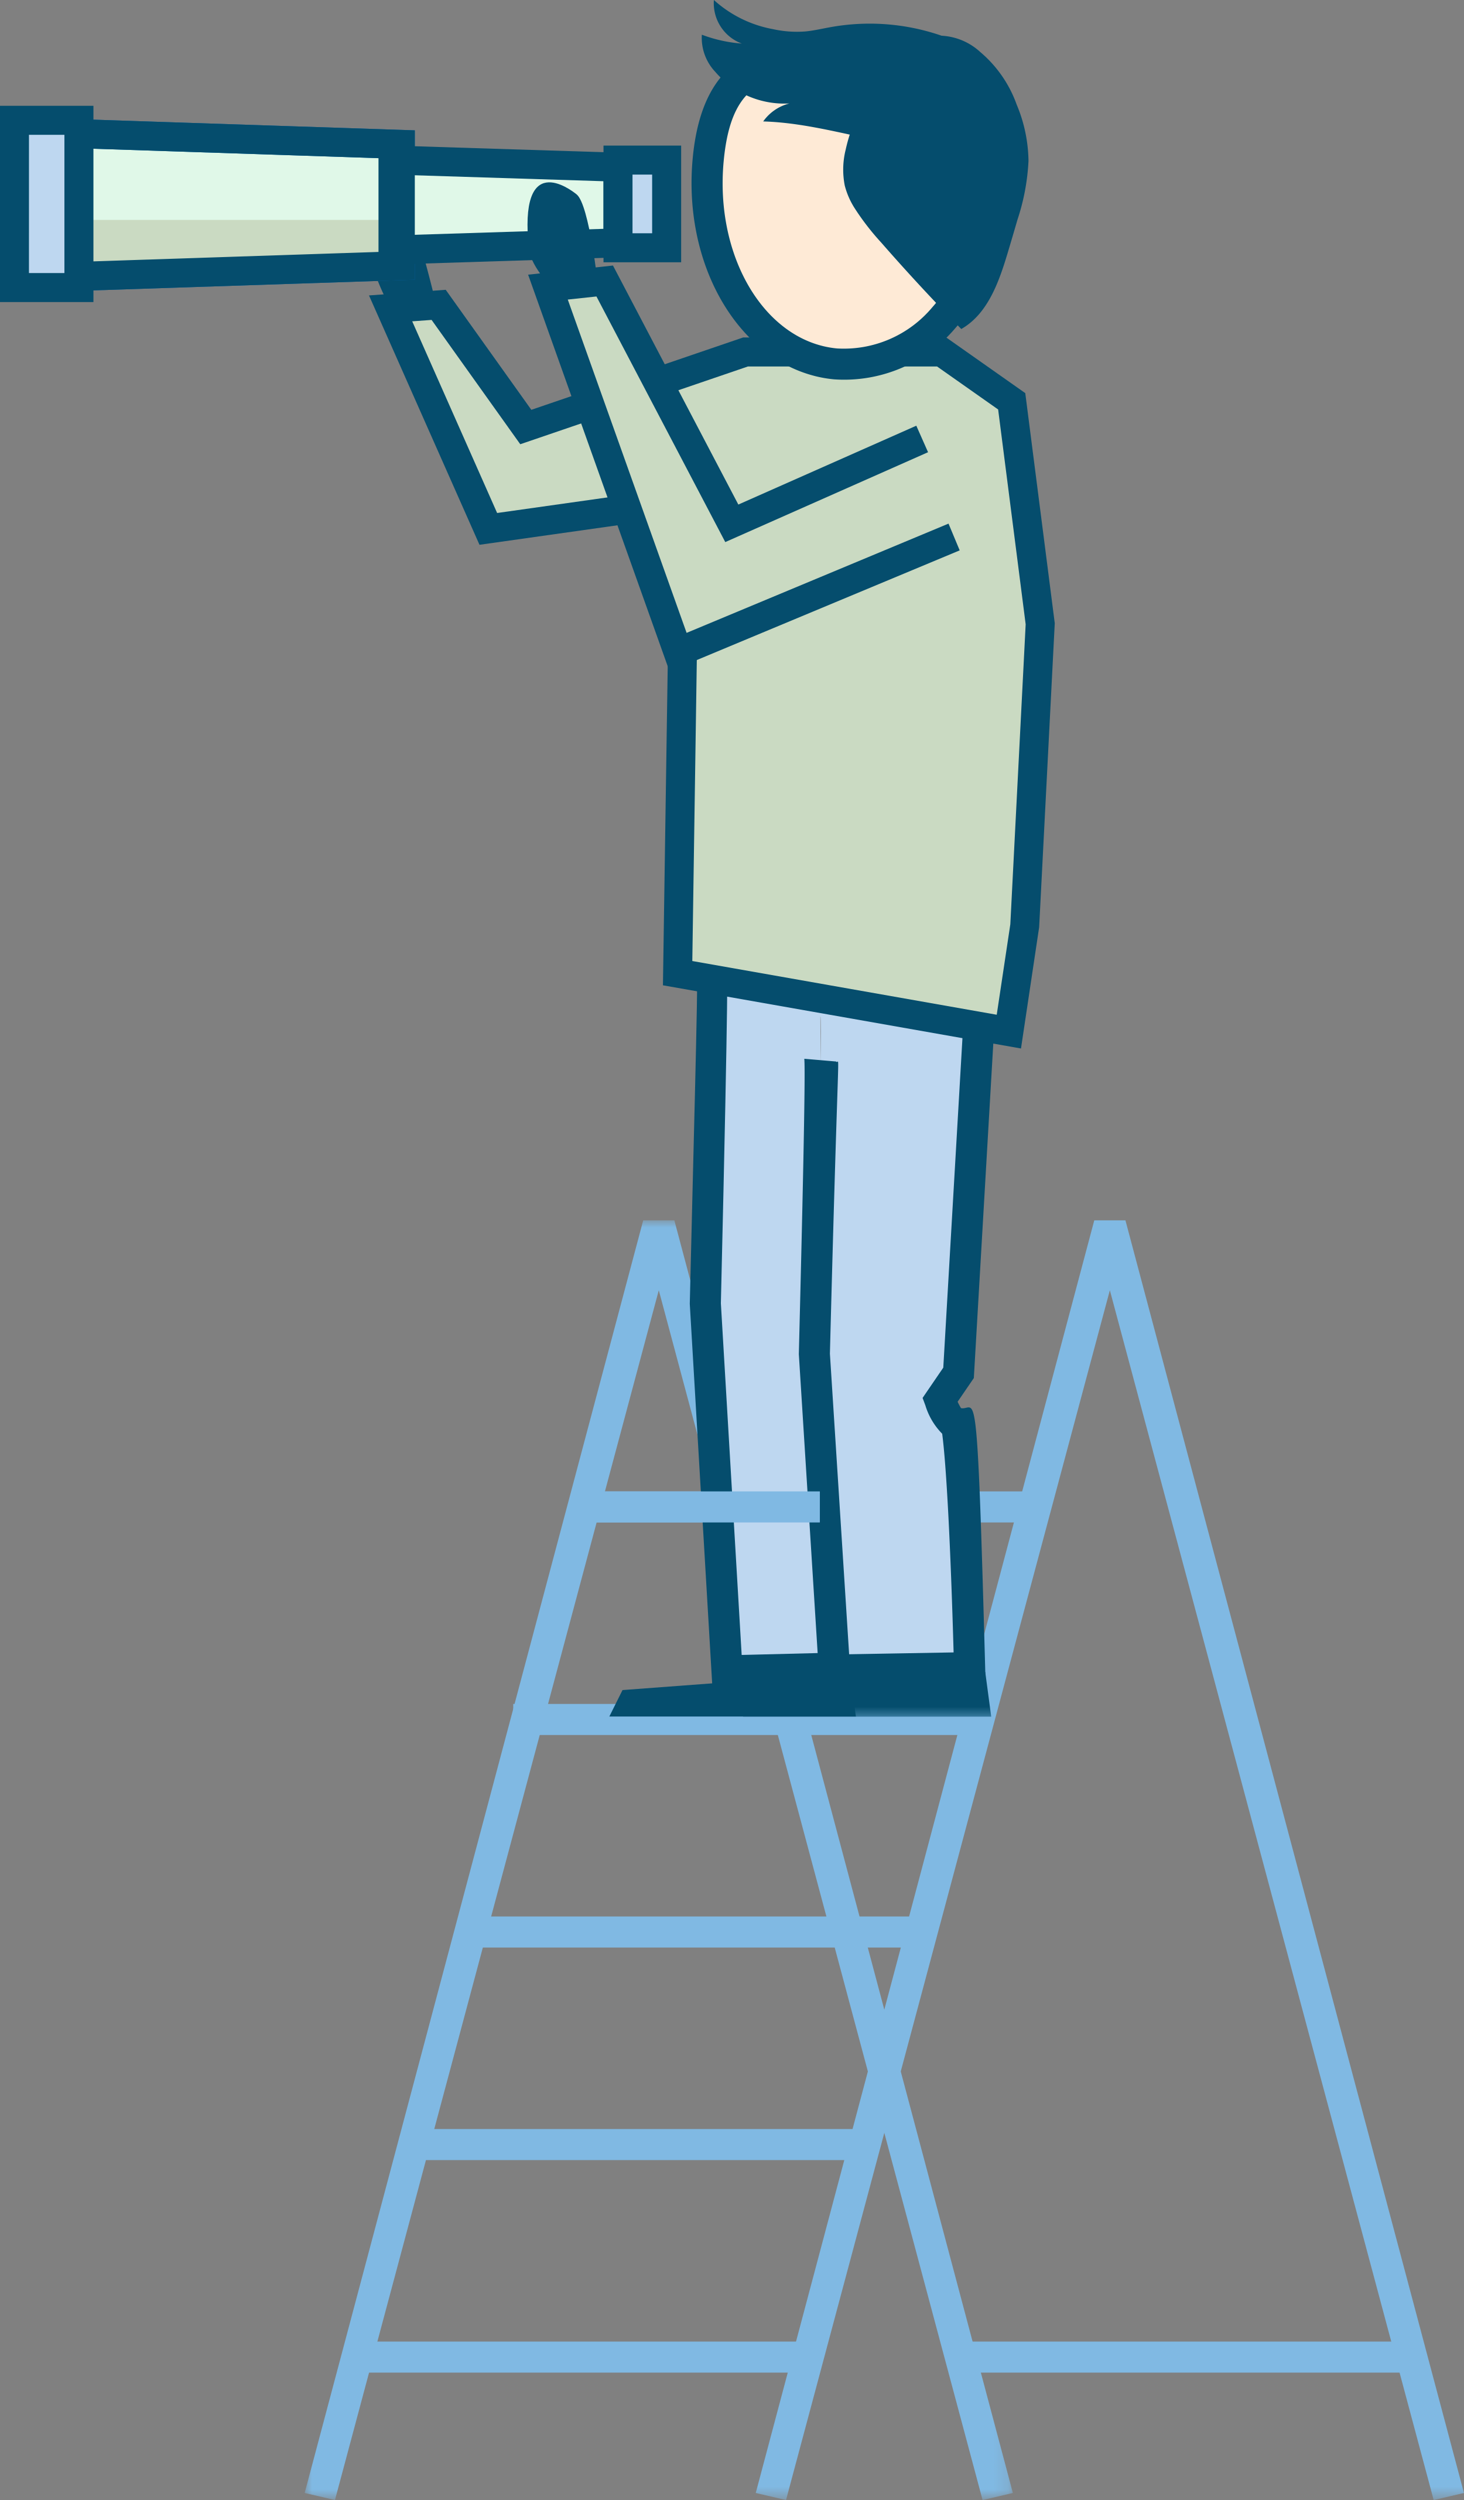 <svg xmlns="http://www.w3.org/2000/svg" xmlns:xlink="http://www.w3.org/1999/xlink" viewBox="0 0 100.942 172.371"><rect x="0" y="0" width="100.942" height="172.371" fill="#808080" stroke="none"/><defs><style>.ed46eea6-a701-4237-a189-aeed10161bd4{fill:#fff;}.a2e5bb3d-b56f-4e41-9317-b421cb0e20d3,.aab54bc6-70ec-4fc2-ad76-5ce10c3acade,.b75d0b2a-3ded-479f-b58b-b4e3c880d1ab,.e21922df-5c1a-4955-8da8-e7cb24660a31,.ec3f74d9-80f2-496b-9ec3-7dfcf320a213,.ed46eea6-a701-4237-a189-aeed10161bd4,.efe83605-aa48-47db-9fb2-a9800163bf26,.f0c39c4d-a1a6-46e5-b8a8-6a1ccf426226{fill-rule:evenodd;}.e605405a-a02d-49e7-9686-6fa3e51c0874{isolation:isolate;}.bf491d9f-c993-4998-baa5-053fae58cb60{mask:url(#eaebc24d-b40b-42fa-b071-384577aa07af);}.efe83605-aa48-47db-9fb2-a9800163bf26{fill:#80b9e3;}.a9a63c58-1df2-40c4-a7c9-c068d2afc4d7{mask:url(#a3a2dc42-93f2-4424-afed-599f7841ac0e);}.b39ff55b-9b9b-485c-8320-04a0a2075b0e,.b75d0b2a-3ded-479f-b58b-b4e3c880d1ab{fill:#054d6d;}.a53c2347-b8cf-445c-9a30-02fbce5285cc{mask:url(#f1137ed6-a095-484a-b45a-2b3b2eff3748);}.a2e5bb3d-b56f-4e41-9317-b421cb0e20d3,.b00bef40-08c7-4ea9-bcaa-0720ffb737c7,.f0c39c4d-a1a6-46e5-b8a8-6a1ccf426226{fill:#bed7f0;}.e21922df-5c1a-4955-8da8-e7cb24660a31,.f0c39c4d-a1a6-46e5-b8a8-6a1ccf426226,.f9276c66-49dd-4f59-8088-98c7bf886234{mix-blend-mode:multiply;}.e9a82be9-cbee-4b9d-af1b-f0355b8c8498{mask:url(#a6fe86e2-64cc-473d-97ec-fd5d7f293013);}.aab54bc6-70ec-4fc2-ad76-5ce10c3acade,.e21922df-5c1a-4955-8da8-e7cb24660a31,.f9276c66-49dd-4f59-8088-98c7bf886234{fill:#cadac2;}.e502e6fc-1861-413b-82a4-1fe5e6ab2cf9{mask:url(#b7e91f0f-e172-4b2e-8b42-5955796625d5);}.ec3f74d9-80f2-496b-9ec3-7dfcf320a213{fill:#feead6;}.a212269a-2caa-41a0-a140-df035cfd011f{mask:url(#b6e79eba-685a-498b-9a1c-2d040d4fa393);}.e87aa002-34f7-451d-8ce6-2fffc5e2feb5{fill:#e0f8e8;}.ed407ff2-a686-435d-a86c-a409dc13e5d9{fill:#0066b3;}.bec6e9a7-4e6c-4f43-b385-ca4a5ecca267{mask:url(#bb8ee344-0be7-4e99-9eb0-ac4aa22cb43c);}.b857c1b5-39b7-488d-a823-a7a2e31571e9{mask:url(#bf0b4edb-8a19-4cc9-8b4b-b4a7c9393343);}</style><mask id="eaebc24d-b40b-42fa-b071-384577aa07af" x="21.007" y="84.139" width="48.83" height="88.233" maskUnits="userSpaceOnUse"><g id="e2e6313e-8221-4413-b5ac-0011e4698b47" data-name="mask-2"><polygon id="afa8e0ca-4245-4ae7-82e6-03647e1b17af" data-name="path-1" class="ed46eea6-a701-4237-a189-aeed10161bd4" points="21.007 84.139 69.837 84.139 69.837 172.371 21.007 172.371 21.007 84.139"/></g></mask><mask id="a3a2dc42-93f2-4424-afed-599f7841ac0e" x="21.007" y="-10.056" width="147.664" height="182.427" maskUnits="userSpaceOnUse"><g id="fa9f9ee1-e741-4286-80e5-1ef05d3eb659" data-name="mask-6"><polygon id="b90d8adb-c0c8-4e8d-a9b5-dc05d393fa3d" data-name="path-5" class="ed46eea6-a701-4237-a189-aeed10161bd4" points="21.007 172.371 168.671 172.371 168.671 -10.056 21.007 -10.056 21.007 172.371"/></g></mask><mask id="f1137ed6-a095-484a-b45a-2b3b2eff3748" x="-74.658" y="-58.658" width="147.664" height="182.427" maskUnits="userSpaceOnUse"><g id="b4cc8a50-d2a2-4747-b23c-2b5f26cfcbc2" data-name="mask-6"><polygon id="f5f9bbc9-016c-457b-bc14-0de91fd69825" data-name="path-5" class="ed46eea6-a701-4237-a189-aeed10161bd4" points="-74.658 123.77 73.007 123.77 73.007 -58.658 -74.658 -58.658 -74.658 123.77"/></g></mask><mask id="a6fe86e2-64cc-473d-97ec-fd5d7f293013" x="-80.818" y="-117.604" width="225.619" height="207.199" maskUnits="userSpaceOnUse"><g id="eacccb92-7096-498a-bcd0-38fb459e6f7c" data-name="mask-6"><polygon id="f6479734-230a-43b6-8e99-d61128081a1f" data-name="path-5" class="ed46eea6-a701-4237-a189-aeed10161bd4" points="-80.818 -46.334 -23.129 89.595 144.801 18.325 87.112 -117.604 -80.818 -46.334"/></g></mask><mask id="b7e91f0f-e172-4b2e-8b42-5955796625d5" x="-74.185" y="-60.148" width="147.664" height="182.427" maskUnits="userSpaceOnUse"><g id="aee67e46-2327-4909-bb91-9eadbf882650" data-name="mask-6"><polygon id="a621c208-f53d-4caf-9a27-18254fa19b37" data-name="path-5" class="ed46eea6-a701-4237-a189-aeed10161bd4" points="-74.185 122.279 73.479 122.279 73.479 -60.148 -74.185 -60.148 -74.185 122.279"/></g></mask><mask id="b6e79eba-685a-498b-9a1c-2d040d4fa393" x="-75.079" y="-63.824" width="147.664" height="182.427" maskUnits="userSpaceOnUse"><g id="fbd873e2-2626-4dbc-857a-517fb45d1fb1" data-name="mask-6"><polygon id="b9564f92-c22c-4432-97c0-2b6ba99949fa" data-name="path-5" class="ed46eea6-a701-4237-a189-aeed10161bd4" points="-75.079 118.603 72.585 118.603 72.585 -63.824 -75.079 -63.824 -75.079 118.603"/></g></mask><mask id="bb8ee344-0be7-4e99-9eb0-ac4aa22cb43c" x="-60.515" y="-110.737" width="215.943" height="192.053" maskUnits="userSpaceOnUse"><g id="e50281e2-4d6a-47d1-b4fa-5851a69fa208" data-name="mask-6"><polygon id="ac728404-4157-4c03-ba9a-11b1e5acc978" data-name="path-5" class="ed46eea6-a701-4237-a189-aeed10161bd4" points="-60.515 -60.68 -19.997 81.317 155.429 31.26 114.911 -110.737 -60.515 -60.68"/></g></mask><mask id="bf0b4edb-8a19-4cc9-8b4b-b4a7c9393343" x="30.958" y="-10.056" width="73.832" height="182.427" maskUnits="userSpaceOnUse"><g id="bfd1ca68-3900-454d-9b10-ed11195b9bdf" data-name="mask-6"><polygon id="bd624d68-46dd-4cf4-accb-0cf8f37552fa" data-name="path-5" class="ed46eea6-a701-4237-a189-aeed10161bd4" points="30.958 172.371 104.79 172.371 104.79 -10.056 30.958 -10.056 30.958 172.371"/></g></mask></defs><g class="e605405a-a02d-49e7-9686-6fa3e51c0874"><g id="e1fc26bc-73bd-4cea-9c1d-b676e818900d" data-name="Ebene 1"><g id="ac22a7d9-19a6-4d98-991b-26e3e14e4512" data-name="Group-12"><g class="bf491d9f-c993-4998-baa5-053fae58cb60"><polygon id="a42b8fe3-a2b3-4402-9f3a-ac5df6076106" data-name="Fill-10" class="efe83605-aa48-47db-9fb2-a9800163bf26" points="67.749 172.371 45.423 88.959 23.095 172.371 21.007 171.884 44.349 84.139 46.496 84.139 69.837 171.884 67.749 172.371"/></g></g><g class="a9a63c58-1df2-40c4-a7c9-c068d2afc4d7"><polygon id="ac2e6cb6-9df1-4430-9951-64c92faabeec" data-name="Fill-58" class="efe83605-aa48-47db-9fb2-a9800163bf26" points="40.909 104.969 72.148 104.969 72.148 102.828 40.909 102.828 40.909 104.969"/></g><g class="a9a63c58-1df2-40c4-a7c9-c068d2afc4d7"><polygon id="adc96eb9-e162-4064-9cf9-ad335afa90fe" data-name="Fill-60" class="efe83605-aa48-47db-9fb2-a9800163bf26" points="35.388 119.624 66.627 119.624 66.627 117.483 35.388 117.483 35.388 119.624"/></g><g class="a9a63c58-1df2-40c4-a7c9-c068d2afc4d7"><polygon id="b8683d40-696a-46a8-aa88-c634954cabaa" data-name="Fill-61" class="efe83605-aa48-47db-9fb2-a9800163bf26" points="32.012 134.278 63.25 134.278 63.25 132.137 32.012 132.137 32.012 134.278"/></g><g class="a9a63c58-1df2-40c4-a7c9-c068d2afc4d7"><polygon id="a476adbb-85d7-419c-9817-ac67057e9843" data-name="Fill-62" class="efe83605-aa48-47db-9fb2-a9800163bf26" points="27.931 148.932 59.171 148.932 59.171 146.792 27.931 146.792 27.931 148.932"/></g><g class="a9a63c58-1df2-40c4-a7c9-c068d2afc4d7"><polygon id="aa47b840-8df1-4251-9431-a8eacbf24468" data-name="Fill-63" class="efe83605-aa48-47db-9fb2-a9800163bf26" points="24.445 163.586 55.685 163.586 55.685 161.446 24.445 161.446 24.445 163.586"/></g><g class="a9a63c58-1df2-40c4-a7c9-c068d2afc4d7"><polygon id="e43bbf3a-2b05-4ffc-8bd8-1b118a2425f6" data-name="Fill-64" class="efe83605-aa48-47db-9fb2-a9800163bf26" points="98.851 172.371 76.524 88.959 54.196 172.371 52.108 171.884 75.45 84.139 77.598 84.139 100.939 171.884 98.851 172.371"/></g><g class="a9a63c58-1df2-40c4-a7c9-c068d2afc4d7"><polygon id="f2decd4d-be37-49bc-980c-026ea4999883" data-name="Fill-65" class="efe83605-aa48-47db-9fb2-a9800163bf26" points="65.759 163.586 96.999 163.586 96.999 161.446 65.759 161.446 65.759 163.586"/></g><polygon id="e4a56730-b91c-4706-af4d-c54e97c059e3" data-name="Fill-1" class="b75d0b2a-3ded-479f-b58b-b4e3c880d1ab" points="59.013 118.351 42.013 118.351 42.922 116.526 58.604 115.351 59.013 118.351"/><g class="a53c2347-b8cf-445c-9a30-02fbce5285cc"><path id="ec3ecf18-01bc-4dc6-afd7-9bbc1f7d4ba5" data-name="Fill-66" class="a2e5bb3d-b56f-4e41-9317-b421cb0e20d3" d="M56.562,70.067c.182.261-.413,23.241-.413,23.241l1.384,21.836,9.32-.165s-.499-16.847-.971-16.847-1.071-1.605-1.071-1.605l1.281-1.873,1.371-22.737V70.843l-18.407-5.886c.136-7.219-.425,24.879-.425,24.879l1.497,25.364,6.67-.165"/></g><g class="a53c2347-b8cf-445c-9a30-02fbce5285cc"><path id="bc306812-5693-49a7-a252-0a7c2c011967" data-name="Fill-67" class="a2e5bb3d-b56f-4e41-9317-b421cb0e20d3" d="M58.601,73.794l-2.463-.535c.136.272,0,16.578,0,16.578l1.497,25.364,2.138-.106-1.449-25.015Z"/></g><g class="a53c2347-b8cf-445c-9a30-02fbce5285cc"><path id="b9c20d17-f390-4c89-a5da-36b70625536c" data-name="Fill-68" class="b75d0b2a-3ded-479f-b58b-b4e3c880d1ab" d="M56.519,116.233,55.079,93.367c.223-8.817.474-19.398.377-20.367l2.198.189c.264.377.171-3.184-.432,20.146l1.325,20.722,7.204-.127c-.208-7.309-.494-12.85-.788-15.078a4.725,4.725,0,0,1-1.158-1.951l-.193-.518,1.427-2.088,1.351-23.231,2.141.127L67.145,95.014,66.027,96.648a4.721,4.721,0,0,0,.234.439c1.026.211,1.098-2.866,1.665,17.864l.029,1.08Z"/></g><g class="a53c2347-b8cf-445c-9a30-02fbce5285cc"><path id="beea22bf-1c61-46d8-a37e-c41cf5c3d779" data-name="Fill-69" class="f0c39c4d-a1a6-46e5-b8a8-6a1ccf426226" d="M52.591,67.632l-2.463-.535c.136.272-.425,22.739-.425,22.739l1.497,25.364,2.138-.106-1.449-25.015Z"/></g><g class="a53c2347-b8cf-445c-9a30-02fbce5285cc"><path id="b0fa5301-5b02-4eef-8839-ab2bb13f11ac" data-name="Fill-70" class="b75d0b2a-3ded-479f-b58b-b4e3c880d1ab" d="M49.117,116.296,47.56,89.899c.212-9.099.577-22.144.504-23.044l2.064.242s.142-1.037-.424,22.764l1.434,24.244,5.634-.14.053,2.14Z"/></g><g class="e9a82be9-cbee-4b9d-af1b-f0355b8c8498"><path id="ab5fbaff-0fb8-41f7-9e1b-046223e860a2" data-name="Fill-77" class="b75d0b2a-3ded-479f-b58b-b4e3c880d1ab" d="M30.077,21.022s-1.704-7.319-2.668-7.925c-.496-.312-3.279-1.415-1.713,5.273a16.053,16.053,0,0,0,1.464,3.268Z"/></g><polygon id="b77a6b6c-8f65-4c29-b14f-cf5b02237eab" data-name="Fill-6" class="aab54bc6-70ec-4fc2-ad76-5ce10c3acade" points="71.722 43.007 70.65 63.875 69.561 71.127 46.721 67.097 47.209 34.553 33.668 36.467 26.932 21.262 30.245 21.019 36.253 29.443 51.4 24.268 64.927 24.269 69.757 27.668 71.722 43.007"/><polygon id="e05a3fbc-378d-4024-ab9a-93a4a1247924" data-name="Fill-8" class="e21922df-5c1a-4955-8da8-e7cb24660a31" points="70.574 33.387 69.735 27.478 64.927 24.268 59.565 24.268 66.523 30.8 67.451 42.959 66.629 51.537 65.287 63.875 64.384 69.891 69.561 71.127 70.65 63.875 71.194 33.89 70.574 33.387"/><path class="b39ff55b-9b9b-485c-8320-04a0a2075b0e" d="M70.397,72.291,45.709,67.934l.483-32.228-13.132,1.856L25.442,20.369l5.29-.388,5.903,8.275,14.599-4.987,14.01.001,5.448,3.835,2.033,15.865L71.649,63.926ZM47.734,66.26l20.99,3.704.937-6.238L70.719,43.045,68.821,28.232l-4.21-2.963-13.044-.001L35.872,30.629l-6.114-8.572-1.336.098,5.855,13.215L48.226,33.399Z"/><g class="e502e6fc-1861-413b-82a4-1fe5e6ab2cf9"><path id="b751ec8b-b5cd-4d88-9910-5de5961b0e49" data-name="Fill-72" class="ec3f74d9-80f2-496b-9ec3-7dfcf320a213" d="M57.612,25.09c-5.539-.524-9.471-6.836-8.78-14.098.692-7.261,4.952-7.283,10.491-6.757,5.539.524,10.26,1.394,9.57,8.658C68.203,20.153,63.152,25.614,57.612,25.09"/></g><g class="e502e6fc-1861-413b-82a4-1fe5e6ab2cf9"><path id="a0379232-7d58-4e7f-92aa-2317dcc9113b" data-name="Fill-73" class="b75d0b2a-3ded-479f-b58b-b4e3c880d1ab" d="M65.846,2.816a15.18,15.18,0,0,0-8.714-.919c-.536.097-1.07.223-1.614.272a7.644,7.644,0,0,1-2.238-.163A8.27,8.27,0,0,1,49.222,0a2.971,2.971,0,0,0,1.924,3.004,9.892,9.892,0,0,1-2.754-.611,3.415,3.415,0,0,0,.924,2.559,6.269,6.269,0,0,0,5.112,2.181A3.156,3.156,0,0,0,52.622,8.373c3.372.094,6.627,1.211,9.967,1.672a5.057,5.057,0,0,0,3.051-.275C66.89,9.11,67.598,7.458,68.001,6.172c.501-1.602-.818-2.777-2.156-3.356"/></g><g class="e502e6fc-1861-413b-82a4-1fe5e6ab2cf9"><path id="af312df3-0d59-4f4c-bcfa-662dd1c36c44" data-name="Fill-74" class="b75d0b2a-3ded-479f-b58b-b4e3c880d1ab" d="M70.096,7.203a10.353,10.353,0,0,1,.818,3.897,15.209,15.209,0,0,1-.763,4.057q-.341,1.177-.694,2.352c-.6,1.986-1.371,4.146-3.177,5.175q-2.852-2.904-5.532-5.972a17.438,17.438,0,0,1-1.829-2.37,5.393,5.393,0,0,1-.673-1.546,5.675,5.675,0,0,1,.063-2.479A11.51,11.51,0,0,1,62.36,3.809,5.063,5.063,0,0,1,64.913,2.463a4.249,4.249,0,0,1,2.669,1.118,8.477,8.477,0,0,1,2.514,3.621"/></g><g class="e502e6fc-1861-413b-82a4-1fe5e6ab2cf9"><path id="a20fe6ca-ce19-4f2d-88a2-3510111bcb42" data-name="Fill-75" class="b75d0b2a-3ded-479f-b58b-b4e3c880d1ab" d="M63.613,5.961A28.426,28.426,0,0,0,59.221,5.299c-5.908-.56-8.755-.17-9.322,5.793-.633,6.663,2.874,12.469,7.814,12.933a7.952,7.952,0,0,0,6.569-2.839,14.371,14.371,0,0,0,3.542-8.396c.415-4.373-1.195-6.037-4.212-6.829M56.107,25.906c-5.369-1.409-9.029-7.793-8.343-15.017.832-8.745,6.836-8.178,11.66-7.721,4.797.452,11.367,1.079,10.536,9.823A16.505,16.505,0,0,1,65.859,22.636a10.035,10.035,0,0,1-8.348,3.519,8.713,8.713,0,0,1-1.404-.248"/></g><g class="a212269a-2caa-41a0-a140-df035cfd011f"><polygon id="eacc1d60-0e20-467a-8885-9b9ddc0af690" data-name="Fill-89" class="b75d0b2a-3ded-479f-b58b-b4e3c880d1ab" points="68.344 118.36 51.229 118.36 52.144 116.485 67.932 115.279 68.344 118.36"/></g><polyline class="aab54bc6-70ec-4fc2-ad76-5ce10c3acade" points="63.584 30.265 50.457 36.081 41.695 19.374 37.781 19.796 46.753 44.964 65.785 37.025"/><polygon class="b39ff55b-9b9b-485c-8320-04a0a2075b0e" points="46.165 46.292 36.413 18.938 42.264 18.308 50.908 34.788 63.179 29.351 63.989 31.179 50.007 37.375 41.125 20.441 39.148 20.654 47.341 43.635 65.4 36.102 66.17 37.947 46.165 46.292"/><polygon class="e87aa002-34f7-451d-8ce6-2fffc5e2feb5" points="3.933 19.103 27.601 18.319 27.601 9.954 3.933 9.17 3.933 19.103"/><path class="ed407ff2-a686-435d-a86c-a409dc13e5d9" d="M2.933,20.137V8.136l25.668.851V19.286Zm2-9.933v7.866l21.668-.718V10.922Z"/><polygon class="f9276c66-49dd-4f59-8088-98c7bf886234" points="3.933 15.164 3.933 18.407 27.601 17.622 27.601 15.164 3.933 15.164"/><polygon class="e87aa002-34f7-451d-8ce6-2fffc5e2feb5" points="27.097 17.236 42.611 16.747 42.611 11.526 27.097 11.037 27.097 17.236"/><path class="b39ff55b-9b9b-485c-8320-04a0a2075b0e" d="M26.097,18.269V10.004l17.514.553v7.158Zm2-6.2v4.135l13.514-.426V12.495Z"/><rect class="b00bef40-08c7-4ea9-bcaa-0720ffb737c7" x="42.611" y="11.037" width="3.354" height="6.047" transform="translate(88.576 28.121) rotate(-180)"/><path class="b39ff55b-9b9b-485c-8320-04a0a2075b0e" d="M46.965,18.084h-5.354V10.037h5.354Zm-3.354-2h1.354V12.037h-1.354Z"/><path class="b39ff55b-9b9b-485c-8320-04a0a2075b0e" d="M2.933,20.137V8.136l25.668.851V19.286Zm2-9.933v7.866l21.668-.718V10.922Z"/><rect class="b00bef40-08c7-4ea9-bcaa-0720ffb737c7" x="0.997" y="8.297" width="4.445" height="11.529" transform="translate(6.439 28.122) rotate(-180)"/><path class="b39ff55b-9b9b-485c-8320-04a0a2075b0e" d="M6.442,20.826H-.003V7.296H6.442Zm-4.446-2H4.442V9.296H1.997Z"/><g class="bec6e9a7-4e6c-4f43-b385-ca4a5ecca267"><path id="f79c5f16-a8c8-48dd-911e-a3403463535b" data-name="Fill-77" class="b75d0b2a-3ded-479f-b58b-b4e3c880d1ab" d="M41.245,19.814S40.642,14.125,39.76,13.405c-.454-.371-4.022-3.066-3.29,3.764.138,1.297,1.805,2.898,1.805,2.898Z"/></g><g class="b857c1b5-39b7-488d-a823-a7a2e31571e9"><polygon id="ac7b583a-616e-4f53-bd81-a277247d3f7d" data-name="Fill-58" class="efe83605-aa48-47db-9fb2-a9800163bf26" points="40.909 104.969 56.529 104.969 56.529 102.828 40.909 102.828 40.909 104.969"/></g></g></g></svg>